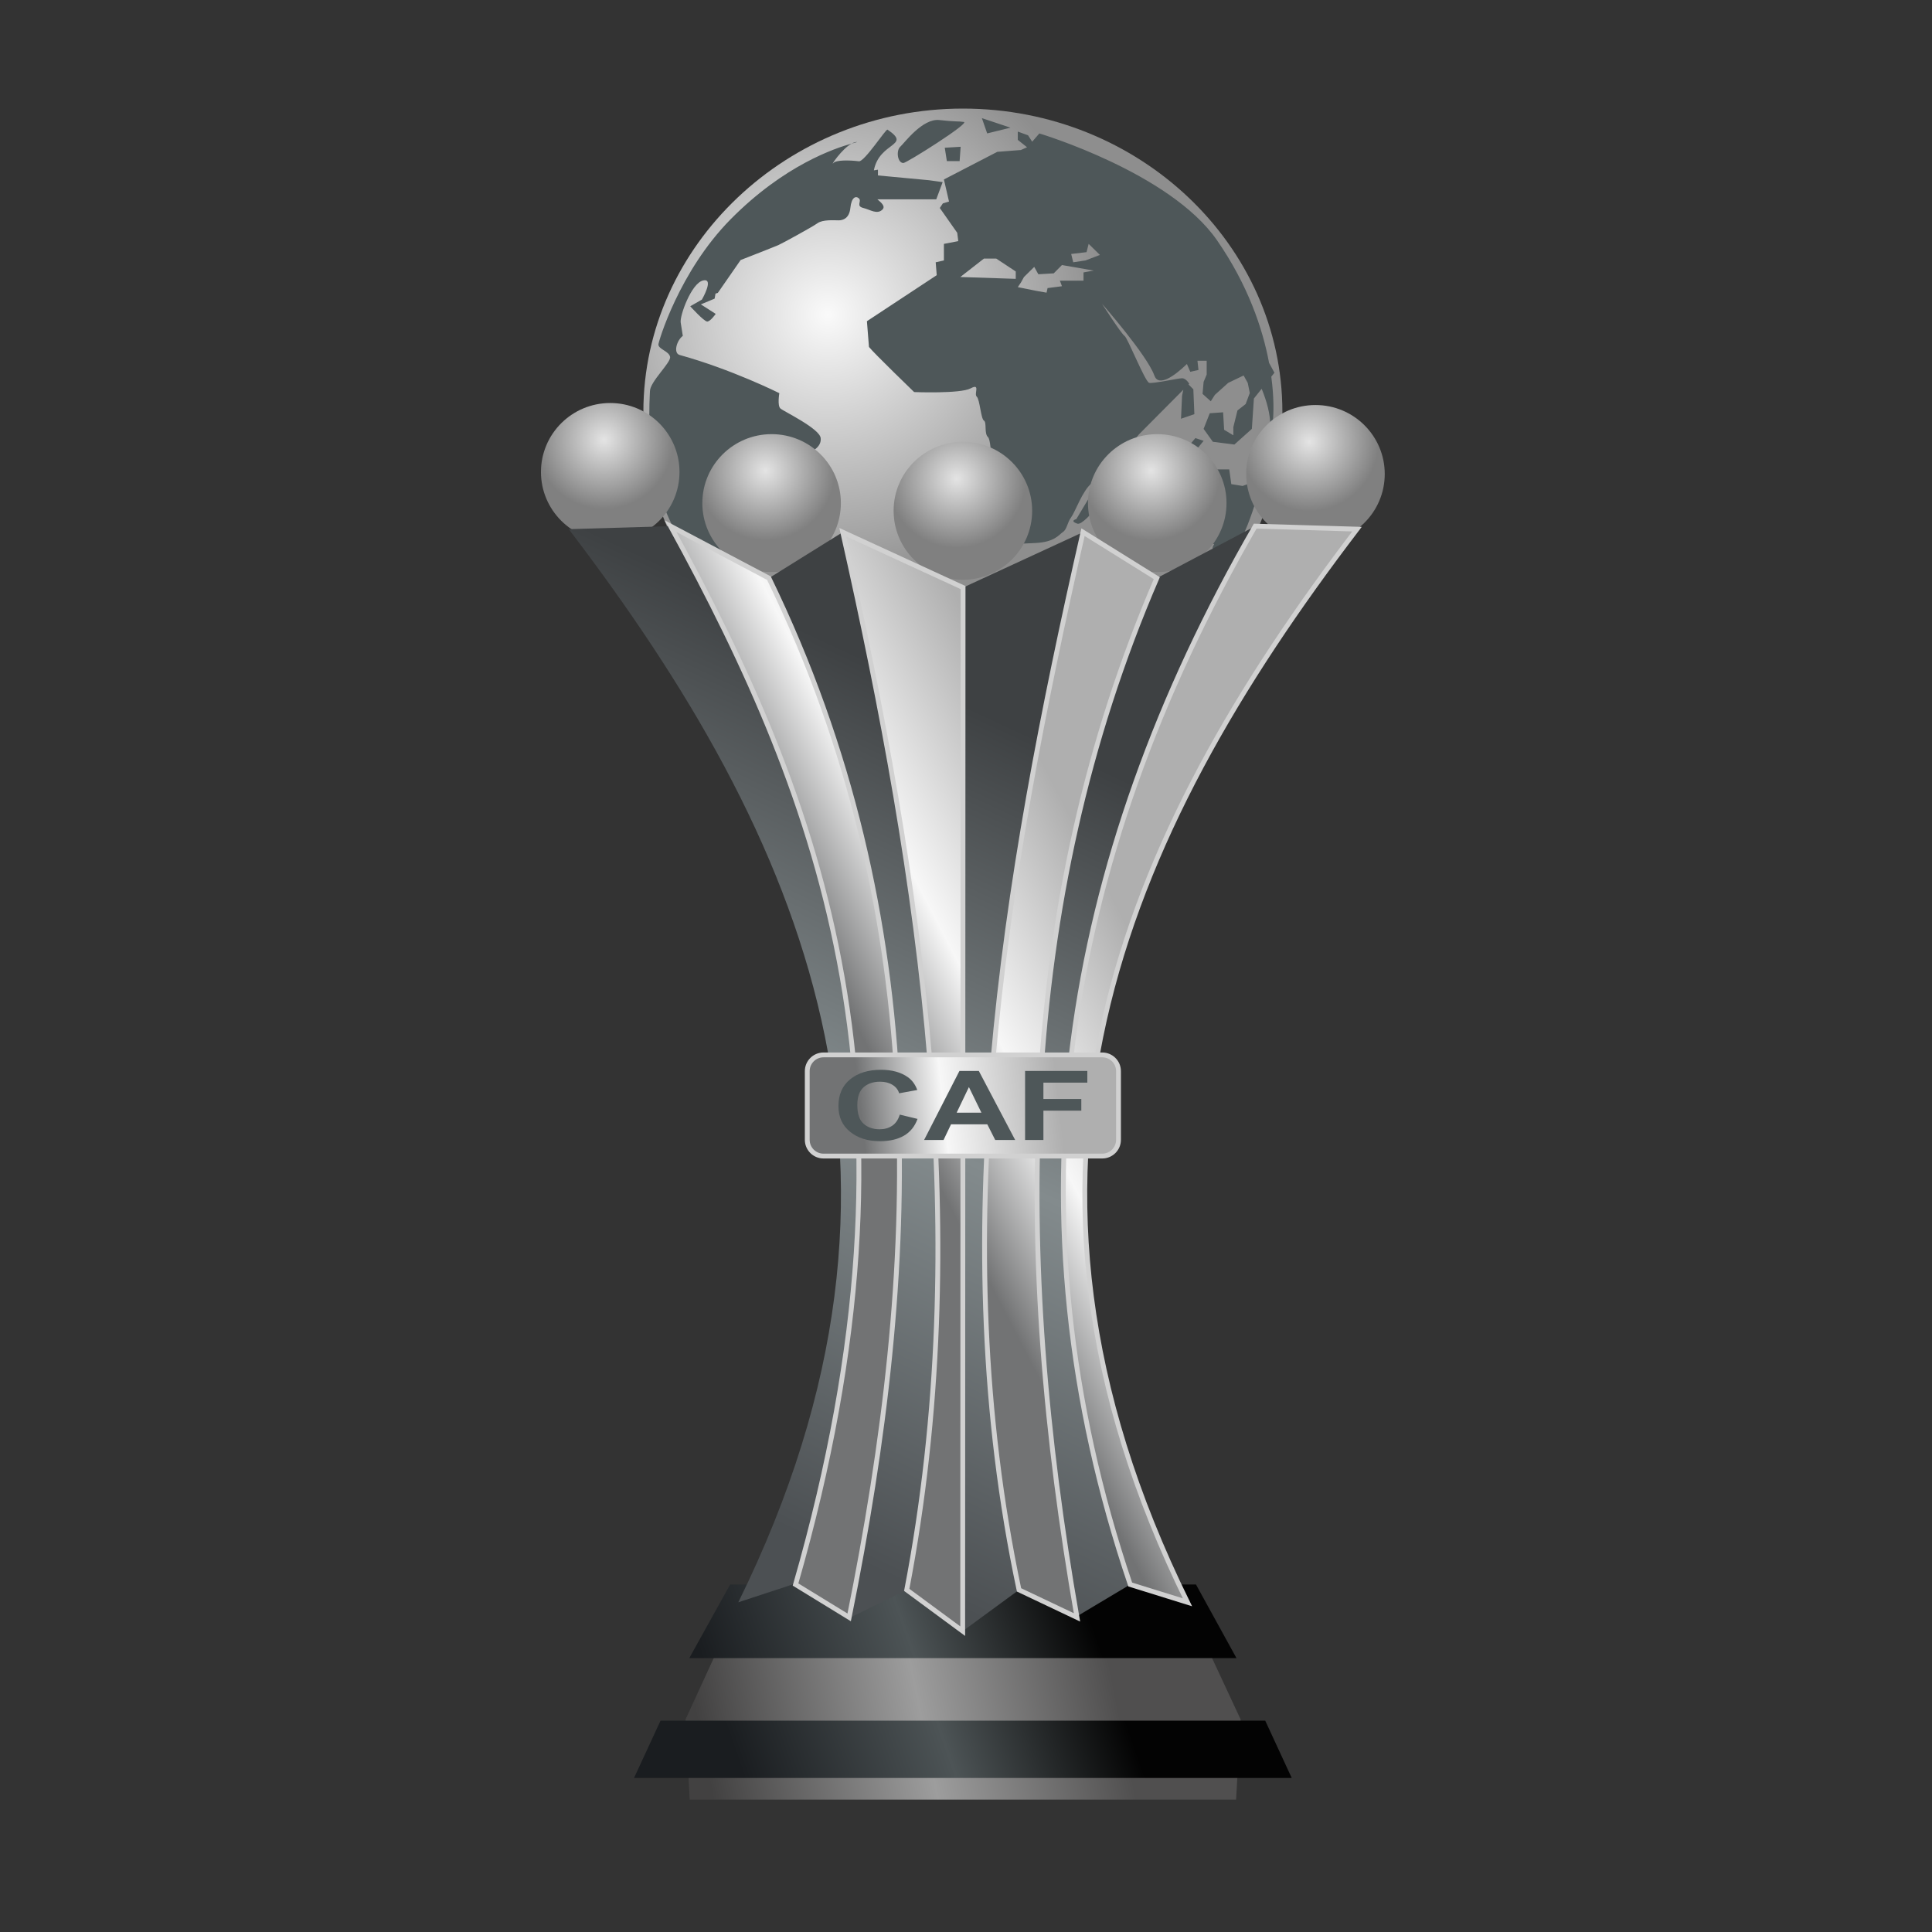 <?xml version="1.0" encoding="UTF-8"?>
<svg width="200px" height="200px" viewBox="0 0 200 200" version="1.1" xmlns="http://www.w3.org/2000/svg" xmlns:xlink="http://www.w3.org/1999/xlink">
    <rect x="0" y="0" width="200" height="200" fill="#333333" stroke="none"/>
    <title>afcon_silver</title>
    <defs>
        <radialGradient cx="28.901%" cy="33.811%" fx="28.901%" fy="33.811%" r="45.922%" gradientTransform="translate(0.289,0.338),scale(0.951,1),rotate(47.159),translate(-0.289,-0.338)" id="radialGradient-1">
            <stop stop-color="#FAFAFA" offset="0%"></stop>
            <stop stop-color="#8E8E8E" offset="100%"></stop>
        </radialGradient>
        <radialGradient cx="45.556%" cy="26.667%" fx="45.556%" fy="26.667%" r="50.212%" gradientTransform="translate(0.456,0.267),scale(0.996,1),translate(-0.456,-0.267)" id="radialGradient-2">
            <stop stop-color="#E4E4E4" offset="0%"></stop>
            <stop stop-color="#808080" offset="100%"></stop>
        </radialGradient>
        <linearGradient x1="78.561%" y1="49.371%" x2="2.686%" y2="53.303%" id="linearGradient-3">
            <stop stop-color="#504F4F" offset="0%"></stop>
            <stop stop-color="#9D9D9D" offset="46.911%"></stop>
            <stop stop-color="#424141" offset="100%"></stop>
        </linearGradient>
        <linearGradient x1="72.658%" y1="50%" x2="12.218%" y2="56.19%" id="linearGradient-4">
            <stop stop-color="#030303" offset="0%"></stop>
            <stop stop-color="#4D5456" offset="46.911%"></stop>
            <stop stop-color="#1A1D20" offset="100%"></stop>
        </linearGradient>
        <linearGradient x1="37.12%" y1="94.032%" x2="61.932%" y2="19.938%" id="linearGradient-5">
            <stop stop-color="#4C5053" offset="0%"></stop>
            <stop stop-color="#838B8D" offset="49.873%"></stop>
            <stop stop-color="#3E4143" offset="100%"></stop>
        </linearGradient>
        <linearGradient x1="63.374%" y1="32.306%" x2="35.55%" y2="55.464%" id="linearGradient-6">
            <stop stop-color="#AFAFAF" offset="0%"></stop>
            <stop stop-color="#F7F7F7" offset="58.235%"></stop>
            <stop stop-color="#727374" offset="100%"></stop>
        </linearGradient>
        <linearGradient x1="81.002%" y1="47.899%" x2="16.951%" y2="50.184%" id="linearGradient-7">
            <stop stop-color="#AFAFAF" offset="0%"></stop>
            <stop stop-color="#F7F7F7" offset="58.235%"></stop>
            <stop stop-color="#727374" offset="100%"></stop>
        </linearGradient>
    </defs>
    <g id="afcon_silver" stroke="none" stroke-width="1" fill="none" fill-rule="evenodd">
        <g id="Coppa_Africa" transform="translate(56, 11.24)">
            <polygon id="path156" opacity="0.2" points="81.283 79.496 6.072 79.496 6.072 4.603 81.283 4.603"></polygon>
            <g id="g3916" transform="translate(10.602, 0)">
                <path d="M33.074,62.906 C51.335,62.906 66.15,48.757 66.15,31.399 C66.15,14.151 51.336,0 33.074,0 C14.941,0.001 0,14.151 0,31.399 C0,48.758 14.941,62.906 33.074,62.906 Z" id="path165" fill="url(#radialGradient-1)"></path>
                <path d="M22.088,3.46 C21.924,3.46 21.745,3.525 21.562,3.623 C21.992,3.503 22.194,3.46 22.088,3.46 Z M32.737,5.437 L32.844,3.955 L31.2,4.053 L31.417,5.437 L32.737,5.437 L32.737,5.437 Z M14.183,31.043 C13.853,30.746 14.074,29.46 14.074,29.46 C14.074,29.46 9.133,26.99 3.753,25.506 C3.09,25.323 3.425,24.024 4.081,23.531 L3.862,22.143 C3.753,21.454 4.961,18.092 6.169,17.797 C7.377,17.499 6.059,19.773 6.059,19.773 L4.851,20.465 C4.851,20.465 6.278,22.046 6.609,22.046 C6.937,22.046 7.486,21.254 7.486,21.254 L5.95,20.269 L7.377,19.674 L7.467,19.153 L7.706,19.081 L10.069,15.677 C11.702,15.041 13.709,14.254 13.964,14.137 C14.403,13.941 17.477,12.262 18.026,11.866 C18.576,11.469 19.782,11.569 20.22,11.569 C20.661,11.569 21.319,11.371 21.428,10.282 C21.538,9.195 21.978,8.997 22.308,9.294 C22.637,9.589 21.977,10.084 22.746,10.282 C23.515,10.48 24.172,10.975 24.722,10.48 C25.124,10.118 24.587,9.706 24.225,9.395 L30.32,9.395 L30.981,7.612 L29.553,7.415 L24.282,6.921 L24.282,6.327 L23.861,6.395 C24.432,3.413 27.822,3.904 25.271,2.178 C25.116,2.072 22.883,5.524 22.315,5.456 C21.286,5.327 19.956,5.317 19.672,5.635 C19.298,6.055 20.514,4.189 21.562,3.623 C19.89,4.092 14.608,5.811 9.023,11.468 C3.685,16.877 1.556,24.163 1.556,24.419 C1.556,24.912 2.655,25.111 2.765,25.704 C2.875,26.295 0.68,28.274 0.68,29.263 C0.68,29.718 0.162,35.811 1.995,40.831 C4.138,46.688 8.71,51.581 9.242,51.902 L10.339,51.406 C10.339,51.406 7.814,47.156 7.704,46.76 C7.595,46.366 10.558,40.631 11.986,40.831 C13.413,41.025 13.084,41.424 13.963,40.929 C14.84,40.435 15.389,36.379 16.377,35.987 C17.366,35.589 18.463,35.096 18.355,34.108 C18.243,33.117 14.511,31.339 14.182,31.043 L14.183,31.043 Z M38.006,1.977 L35.042,0.988 L35.591,2.571 L38.006,1.977 Z M26.917,5.635 C27.248,5.635 33.835,1.485 33.175,1.385 C32.518,1.286 32.407,1.385 30.648,1.187 C28.893,0.989 27.025,3.56 26.588,3.956 C26.15,4.352 26.297,5.635 26.917,5.635 Z M57.144,35.443 L57.995,34.394 L57.144,34.11 L56.507,34.872 L55.764,35.918 L56.401,36.205 L57.144,35.443 Z M60.862,38.876 L60.649,37.35 L59.271,37.35 L59.164,38.492 L57.887,38.304 L57.57,37.064 L56.933,36.684 L56.187,37.54 L55.446,37.35 L55.232,38.015 L56.083,38.209 L56.083,44.401 L59.09,45.089 C59.021,45.203 58.968,45.3 58.951,45.352 C58.736,46.02 59.8,46.308 60.542,46.02 C60.82,45.915 61.694,45.074 62.243,43.831 C63.009,42.099 63.677,39.813 63.812,39.004 L64.156,38.305 L62.03,39.066 L60.861,38.877 L60.862,38.876 Z M65.326,27.345 L64.771,26.324 C64.114,22.799 62.607,18.287 59.377,13.625 C54.516,6.616 40.991,2.574 40.991,2.574 L40.249,3.429 L39.823,2.765 L38.76,2.382 L38.76,3.239 L39.718,4.003 L39.08,4.289 L36.636,4.478 L31.111,7.338 L31.64,9.624 L31.002,9.816 L30.686,10.291 L32.491,12.862 L32.598,13.722 L31.111,14.007 L31.111,15.721 L30.261,15.911 L30.368,17.246 L23.141,22.011 L23.354,24.676 C23.884,25.344 28.03,29.347 28.03,29.347 C28.03,29.347 32.81,29.535 33.873,28.966 C34.936,28.394 34.192,29.536 34.511,29.823 C34.83,30.11 34.936,32.109 35.254,32.3 C35.572,32.49 35.254,33.633 35.679,34.016 C36.104,34.394 36.104,38.971 36.104,38.971 C36.104,38.971 38.654,43.066 38.654,44.115 C38.654,45.163 38.548,45.067 40.568,44.973 C42.587,44.878 43.011,44.115 43.435,43.831 C43.862,43.544 43.862,42.877 44.287,42.305 C44.713,41.732 45.454,39.542 46.413,38.781 C47.368,38.016 49.918,37.444 50.13,36.112 C50.342,34.778 51.299,33.729 51.299,33.729 L55.893,29.107 L55.764,29.729 L55.657,32.108 L57.038,31.633 L56.933,29.059 L56.436,28.56 L56.507,28.487 C56.507,28.487 56.187,27.917 55.764,27.917 C55.339,27.917 52.787,28.487 52.364,28.393 C51.938,28.297 50.13,23.723 49.812,23.535 C49.493,23.344 47.475,20.199 47.475,20.199 C47.475,20.199 52.15,25.535 52.894,27.63 C53.325,28.851 54.947,27.715 56.266,26.441 L56.615,27.25 L57.464,27.058 L57.358,26.105 L58.313,26.105 L58.313,27.535 L57.995,28.297 L57.886,29.535 L58.737,30.299 L59.164,29.633 L60.542,28.393 L62.137,27.63 L62.563,28.393 L62.776,29.442 L62.349,30.585 L61.5,31.251 L61.075,32.967 L61.075,33.822 L60.12,33.252 L60.014,31.442 L58.632,31.539 L57.995,33.156 L58.952,34.493 L61.182,34.778 L62.99,33.156 L63.201,30.015 L64.005,29.006 C64.529,30.286 64.903,31.625 64.903,32.873 C64.903,34.241 65.56,31.925 65.001,27.753 L65.327,27.346 L65.327,27.345 L65.326,27.345 Z M38.548,17.627 L32.811,17.434 L35.253,15.529 L36.529,15.529 L38.548,16.862 L38.548,17.627 L38.548,17.627 Z M45.562,16.96 L45.562,17.818 L43.119,17.818 L43.331,18.39 L41.842,18.582 L41.737,19.057 L40.675,18.868 L38.761,18.484 L39.081,18.009 L39.4,17.435 L40.462,16.389 L40.888,17.151 L42.482,17.056 L43.331,16.197 L46.624,16.769 L45.563,16.962 L45.563,16.96 L45.562,16.96 Z M45.773,15.72 L44.499,15.911 L44.287,15.052 L45.879,14.862 L46.093,14.005 L47.264,15.15 L45.773,15.719 L45.773,15.72 Z M51.937,45.351 L51.193,45.922 L51.298,47.354 L52.255,47.354 L52.255,46.117 L53.107,45.066 L53.107,42.876 L52.575,42.778 L51.938,45.351 L51.937,45.351 Z M44.819,42.496 C44.819,42.496 44.075,42.682 44.924,42.97 C45.773,43.257 49.174,38.304 49.174,38.304 L46.305,40.016 L44.818,42.496 L44.819,42.496 L44.819,42.496 Z M39.035,60.757 L38.399,60.181 L37.124,59.988 L36.912,60.564 L35.213,60.374 L35.106,59.607 L33.832,59.607 L32.451,60.374 L30.009,60.374 L29.797,59.798 L25.868,59.412 L25.229,59.988 L23.637,59.607 L23.425,58.261 L22.682,58.163 L21.832,59.607 L18.965,59.51 C19.477,59.741 23.76,62.169 30.326,62.677 C39.035,63.347 43.177,61.334 43.177,61.334 L42.858,61.045 L39.035,60.758 L39.035,60.757 L39.035,60.757 Z" id="path174" fill="#4E5759"></path>
            </g>
            <g id="g3909" transform="translate(0, 30.479)" fill="url(#radialGradient-2)">
                <path d="M14.341,7.14 C14.341,11.084 11.131,14.281 7.171,14.281 C3.21,14.281 0,11.084 0,7.14 C0,3.197 3.21,0 7.171,0 C11.131,0 14.341,3.197 14.341,7.14 Z" id="path3715"></path>
                <g id="use3727" transform="translate(16.699, 3.015)">
                    <path d="M14.348,7.348 C14.348,11.291 11.137,14.488 7.177,14.488 C3.217,14.488 0.007,11.291 0.007,7.348 C0.007,3.405 3.217,0.208 7.177,0.208 C11.137,0.208 14.348,3.405 14.348,7.348 Z" id="path3715"></path>
                </g>
                <g id="use3729" transform="translate(36.5, 3.808)">
                    <path d="M14.348,7.348 C14.348,11.291 11.137,14.488 7.177,14.488 C3.217,14.488 0.007,11.291 0.007,7.348 C0.007,3.405 3.217,0.208 7.177,0.208 C11.137,0.208 14.348,3.405 14.348,7.348 Z" id="path3715"></path>
                </g>
                <g id="use3731" transform="translate(56.62, 3.015)">
                    <path d="M14.348,7.348 C14.348,11.291 11.137,14.488 7.177,14.488 C3.217,14.488 0.007,11.291 0.007,7.348 C0.007,3.405 3.217,0.208 7.177,0.208 C11.137,0.208 14.348,3.405 14.348,7.348 Z" id="path3715"></path>
                </g>
                <g id="use3733" transform="translate(73, 0)">
                    <path d="M14.348,7.348 C14.348,11.291 11.137,14.488 7.177,14.488 C3.217,14.488 0.007,11.291 0.007,7.348 C0.007,3.405 3.217,0.208 7.177,0.208 C11.137,0.208 14.348,3.405 14.348,7.348 Z" id="path3715"></path>
                </g>
            </g>
            <g id="g3686" transform="translate(2.879, 43.226)">
                <polygon id="rect3763" fill="url(#linearGradient-3)" points="15.062 117.056 12.085 123.531 12.516 131.826 69.081 131.826 69.551 123.531 66.535 117.056"></polygon>
                <path d="M16.707,109.561 L12.476,117.181 L69.12,117.181 L64.928,109.561 L16.707,109.561 Z M9.499,123.656 L6.757,129.585 L74.839,129.585 L72.097,123.656 L9.499,123.656 Z" id="rect3757" fill="url(#linearGradient-4)"></path>
                <path d="M10.537,0 L0,0.312 C24.397,32.297 39.496,66.834 17.549,111.404 L23.362,109.493 L29.174,112.965 L34.986,110.117 L40.779,114.39 L46.61,110.117 L52.423,112.965 L58.235,109.493 L64.047,111.404 C42.1,66.834 57.199,32.297 81.596,0.312 L71.059,0 L60.874,5.383 L53.235,0.624 L40.818,6.358 L28.361,0.624 L20.722,5.383 L10.537,0 Z" id="path3660" fill="url(#linearGradient-5)"></path>
                <path d="M58.122,109.561 L64.047,111.404 C42.1,66.834 57.199,32.297 81.596,0.312 L71.059,0 C50.898,34.916 45.168,71.263 58.122,109.561 Z M53.235,0.624 C44.922,37.122 38.882,73.619 46.61,110.117 L52.609,112.965 C46.086,75.626 46.219,39.348 60.874,5.383 L53.235,0.624 L53.235,0.624 Z M28.361,0.624 C36.594,37.122 41.985,73.619 34.986,110.117 L40.779,114.39 L40.818,6.358 L28.361,0.624 L28.361,0.624 Z M10.537,0 C26.189,28.603 37.934,59.303 23.475,109.561 L29.027,112.965 C36.342,76.758 37.889,40.749 20.722,5.383 L10.537,0 L10.537,0 Z" id="path3689" stroke="#D1D1D1" stroke-width="0.5" fill="url(#linearGradient-6)"></path>
                <path d="M26.371,54.737 L55.226,54.737 C56.155,54.737 56.909,55.491 56.909,56.42 L56.909,63.527 C56.909,64.456 56.155,65.21 55.226,65.21 L26.371,65.21 C25.441,65.21 24.688,64.456 24.688,63.527 L24.688,56.42 C24.688,55.491 25.441,54.737 26.371,54.737 Z" id="rect3706" stroke="#D1D1D1" stroke-width="0.5" fill="url(#linearGradient-7)"></path>
                <path d="M47.238,63.547 L47.238,56.399 L53.68,56.399 L53.68,57.609 L49.135,57.609 L49.135,59.301 L53.058,59.301 L53.058,60.51 L49.135,60.51 L49.135,63.547 L47.238,63.547 Z M46.212,63.547 L44.148,63.547 L43.327,61.924 L39.571,61.924 L38.795,63.547 L36.782,63.547 L40.442,56.399 L42.449,56.399 L46.212,63.547 Z M42.718,60.719 L41.423,58.067 L40.154,60.719 L42.718,60.719 Z M34.263,60.919 L36.103,61.363 C35.82,62.143 35.351,62.723 34.695,63.101 C34.039,63.48 33.207,63.669 32.199,63.669 C30.951,63.669 29.925,63.345 29.121,62.697 C28.318,62.048 27.916,61.162 27.916,60.037 C27.916,58.847 28.32,57.923 29.128,57.265 C29.936,56.607 30.998,56.278 32.314,56.278 C33.464,56.278 34.397,56.536 35.115,57.053 C35.543,57.358 35.863,57.797 36.077,58.369 L34.199,58.711 C34.087,58.34 33.856,58.047 33.503,57.833 C33.15,57.618 32.722,57.511 32.218,57.511 C31.521,57.511 30.956,57.701 30.522,58.082 C30.088,58.462 29.872,59.078 29.872,59.93 C29.872,60.833 30.085,61.477 30.513,61.86 C30.94,62.244 31.496,62.436 32.179,62.436 C32.684,62.436 33.117,62.314 33.481,62.07 C33.844,61.826 34.105,61.443 34.263,60.919 Z" id="path3788" fill="#4E5759"></path>
            </g>
        </g>
    </g>
</svg>